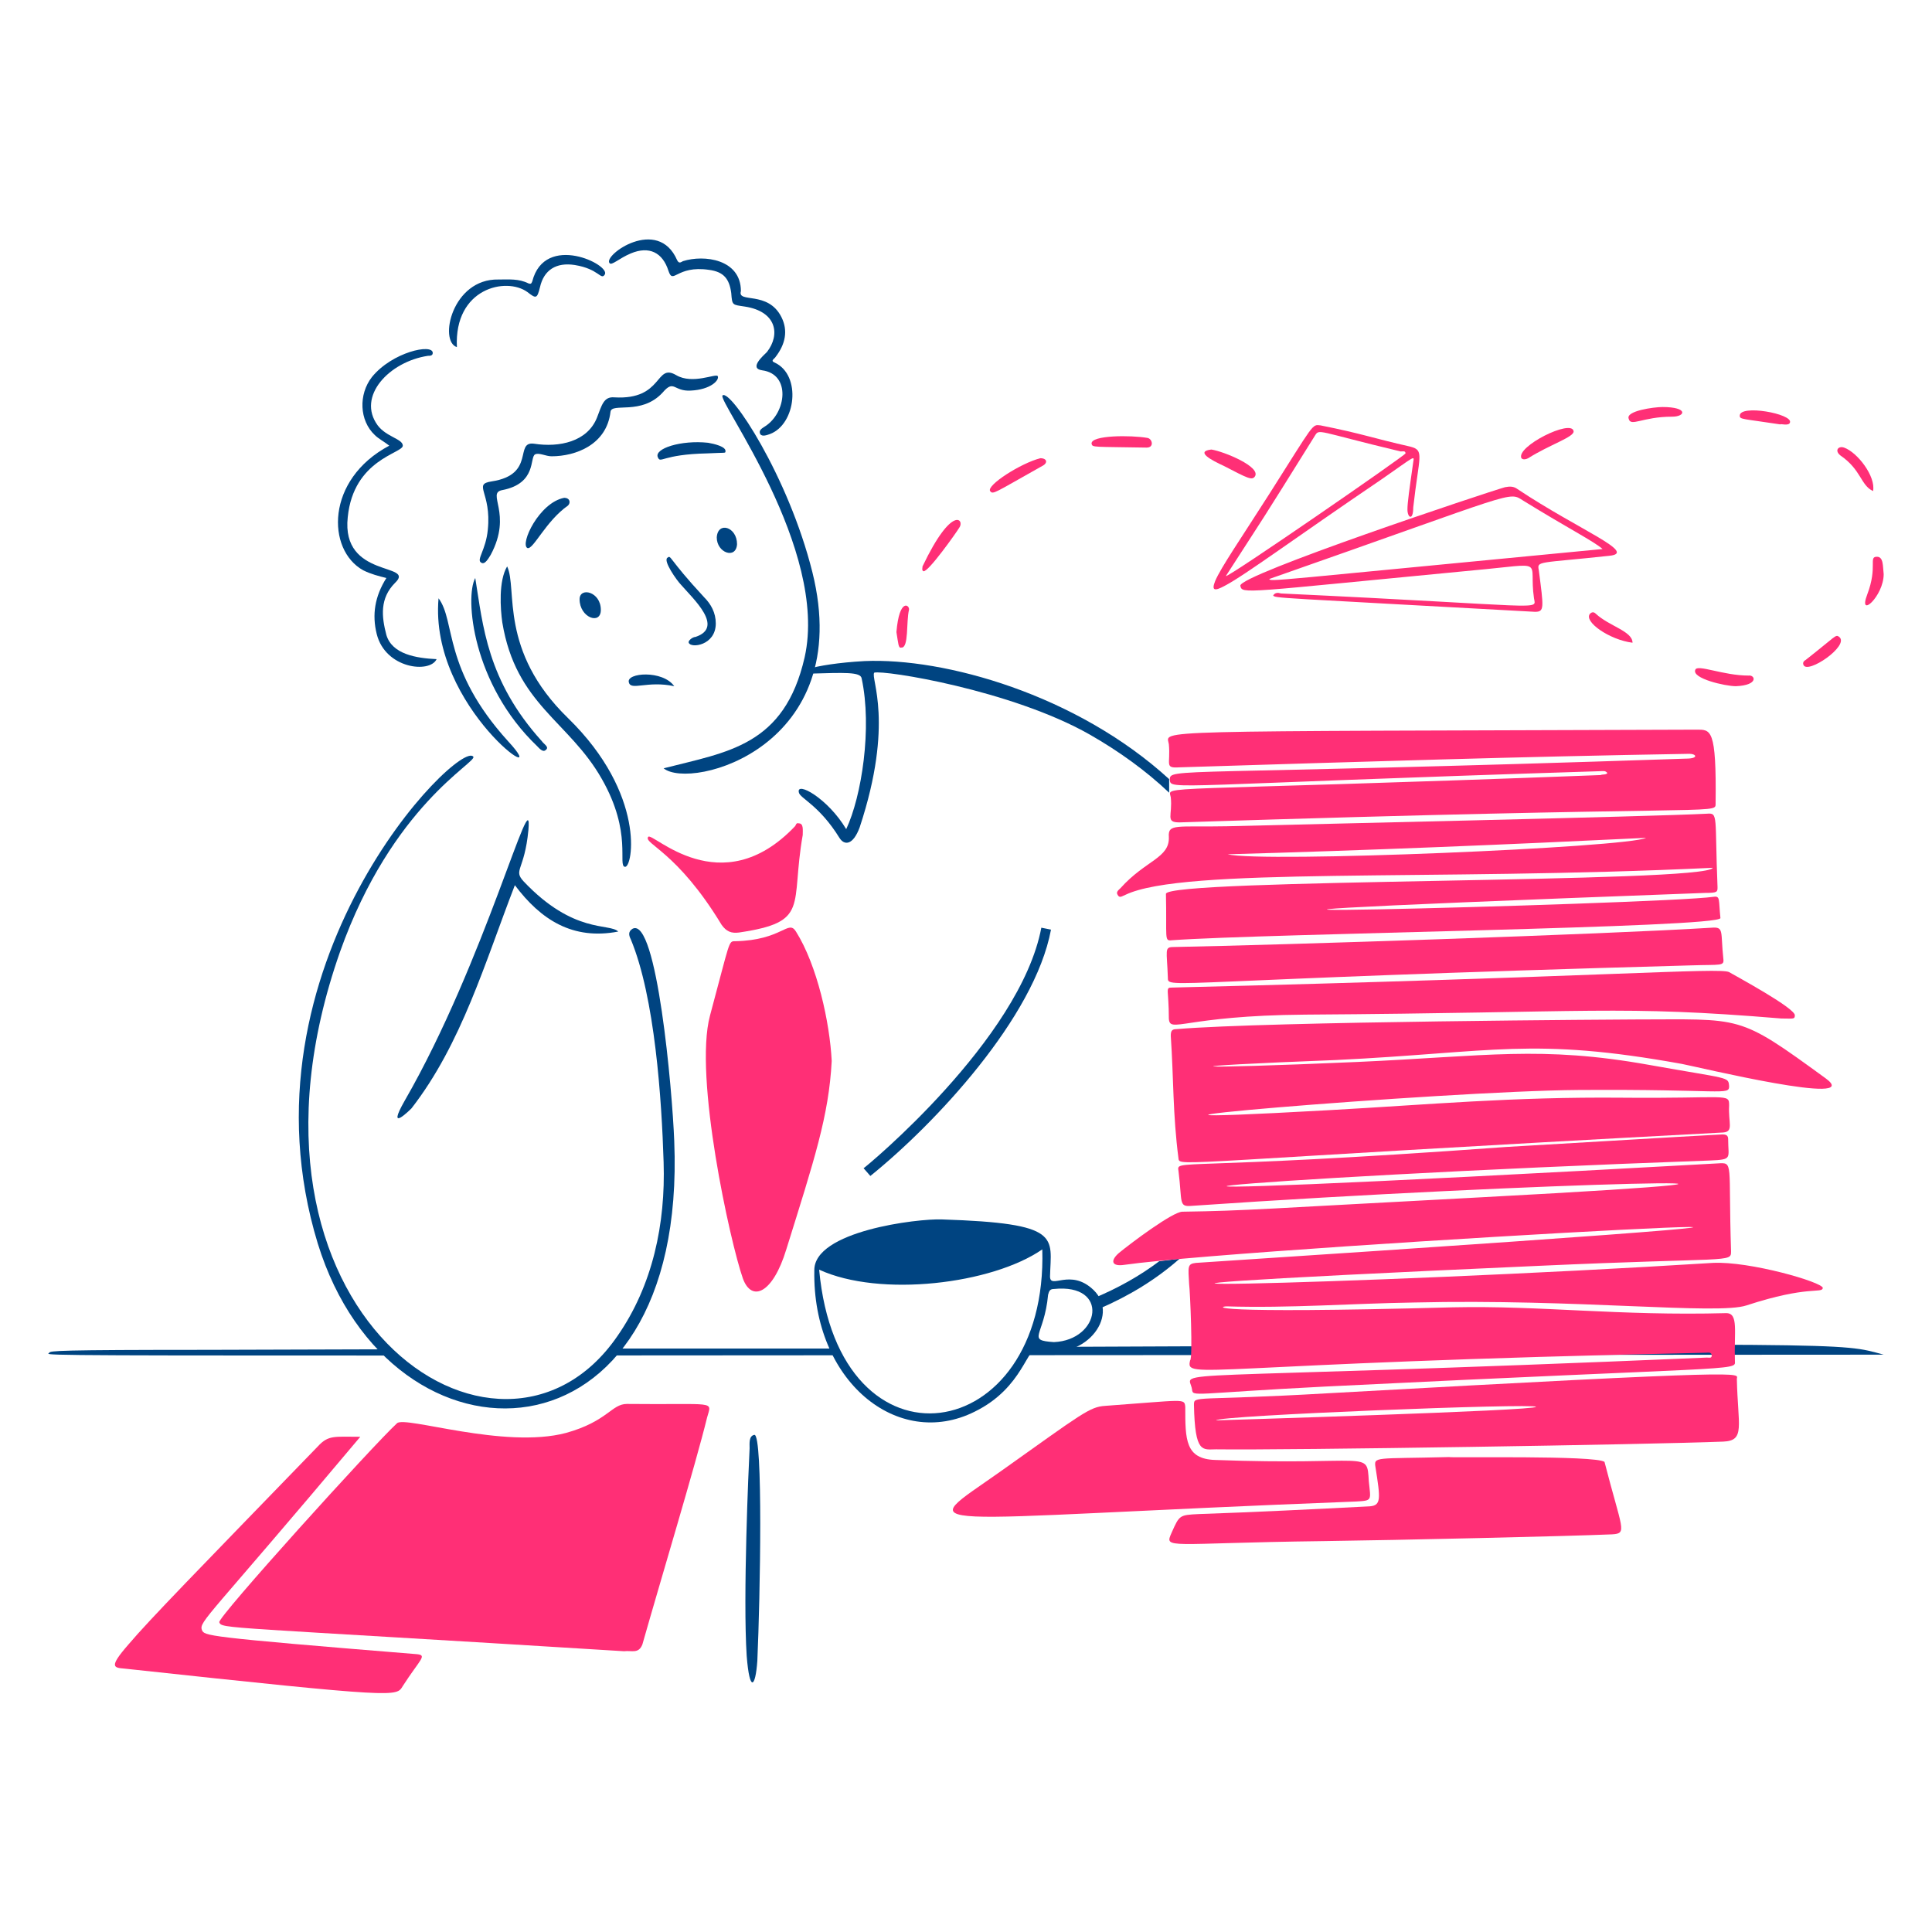 <svg xmlns="http://www.w3.org/2000/svg" fill="none" viewBox="0 0 400 400" id="Documents-2--Streamline-Brooklyn.svg" height="400" width="400"><desc>Documents 2 Streamline Illustration: https://streamlinehq.com</desc><g id="documents-2--work-documents-document-papers"><g id="table_1_"><path id="Vector" fill="#ff2f76" d="M129.197 341.87c-83.8 -5.2 -83.2 -4.6 -83.8 -6 -0.4 -1 31.8 -36.6 36.8 -41.2 1.6 -1.6 22.2 5.4 35 2 8.6 -2.4 9.4 -6 12.6 -6 18.6 0.2 17.601 -0.8 16.601 2.8 -2.4 9.8 -9.6 33.6 -13.4 47 -0.8 2 -2.2 1.2 -3.8 1.4Z" stroke-width="1"></path><path id="Vector_2" fill="#ff2f76" d="M74.597 297.47c-31.6 37.6 -33.4 38.2 -32.8 40 0.6 1.2 0 1.4 44.4 5 2.4 0.2 0.8 1 -2.8 6.6 -1.4 2.2 -0.201 2.6 -57.601 -3.6 -2.2 -0.2 -3.4 -0.2 0.8 -5 4.4 -5.2 14.6 -15.6 39.2 -41 2.2 -2.4 3.4 -2 8.8 -2Z" stroke-width="1"></path><g id="Vector_3"><path fill="#004481" d="M42.997 279.47c-31.2 0 -32.6 0.2 -32.8 0.6 -0.236 0.474 -6.196 0.596 70.803 0.578l-1.25 -1.288c-11.781 0.036 -24.026 0.074 -36.753 0.11Z" stroke-width="1"></path><path fill="#004481" d="m126.375 280.628 1.25 -1.426H172.75l0.75 1.396c-17.51 0.012 -33.152 0.022 -47.125 0.03Z" stroke-width="1"></path><path fill="#004481" d="M389.996 280.47c-9.408 -2.552 -3.686 -2.306 -176.996 -1.594l-1 1.698c47.392 -0.03 105.864 -0.068 177.996 -0.104Z" stroke-width="1"></path></g><path id="Vector_4" fill="#004481" d="M154.597 342.87c-0.8 -12.2 0.401 -39.2 0.601 -43 0 -1 -0.2 -2.6 1 -2.8 1.8 0 1.2 33.4 0.6 46.8 -0.4 5.6 -1.6 6.6 -2.2 -1Z" stroke-width="1"></path></g><g id="Group"><path id="Vector_5" fill="#ff2f76" d="M172.197 219.67c-0.6 11.4 -3.6 20.4 -9.4 39 -2.8 9.2 -7.2 11 -9 6 -2.6 -7.4 -10.2 -41.8 -6.8 -54.4 4.2 -15.6 3.8 -15.4 5.2 -15.4 9.8 -0.2 11 -4.6 12.6 -2 4.4 7 7 18.8 7.4 26.8Z" stroke-width="1"></path><path id="Vector_6" fill="#004481" d="M137.397 240.67c-0.4 -13 -1.801 -34.2 -6.801 -46.2 -0.4 -0.8 -0.6 -1.6 0.4 -2.2 5 -2.4 8.2 33.4 8.6 44 2.8 69 -58.6 70.4 -73.8 21.2 -17.6 -57.6 29.4 -104.601 32.2 -100.801 0.8 1.2 -16.8 10 -27.6 40.4 -26.2 74.6 32.999 115 57.399 79.6 7.4 -10.6 10.001 -23.4 9.601 -36Z" stroke-width="1"></path><path id="Vector_7" fill="#ff2f76" d="M166.197 172.87c-2.6 14.8 1.6 18 -13.2 20.2 -1.6 0.2 -2.6 -0.2 -3.6 -1.6 -9.2 -15.2 -16.2 -16.8 -15.2 -18.2 0.8 -1.2 14.999 14 30.399 -2.2 0.2 -0.2 0.201 -0.8 0.801 -0.6 1 0 0.8 1.4 0.8 2.4Z" stroke-width="1"></path><path id="Vector_8" fill="#004481" d="M137.397 159.07c13.2 -3.4 24.999 -4.6 29.199 -23 5 -22.4 -18.2 -53.2 -17 -54.2 1.6 -1.4 13.601 16.6 18.601 36.6 9 36.2 -25.2 45.2 -30.8 40.6Z" stroke-width="1"></path><path id="Vector_9" fill="#004481" d="M106.596 183.27c-6.2 16 -10.999 32.8 -21.399 46.2 -0.2 0.2 -5.4 5.4 -1.4 -1.6 16.6 -28.8 26.601 -67.4 25.601 -56 -0.8 8.4 -3.2 8.2 -1 10.6 10.4 11 17.8 8.6 19.6 10.4 -9.4 1.8 -16 -2.4 -21.4 -9.6Z" stroke-width="1"></path><path id="Vector_10" fill="#004481" d="M90.397 136.47c-1.4 3 -10.6 2 -12.4 -5.2 -1 -4 -0.4 -7.8 2 -11.6 -1.6 -0.4 -3.2 -0.8 -4.8 -1.6 -7.6 -4.2 -7.801 -18.8 5.399 -25.8 -1 -0.8 -2.2 -1.4 -3 -2.2 -3.2 -3 -3.4 -8.4 -0.6 -12 4.2 -5.2 12.6 -7 12.6 -5 0 0.6 -0.6 0.6 -1 0.6 -8 1.2 -14.799 8.4 -10.399 14.4 1.8 2.4 5.2 2.8 5.2 4.2 0 1.6 -10.2 2.8 -11.4 14.8 -1.4 12.8 14.2 9.4 9.8 13.6 -3.2 3.2 -2.8 7 -1.8 10.8 1.2 4 6.2 4.8 10.4 5Z" stroke-width="1"></path><path id="Vector_11" fill="#004481" d="M142.997 80.869c-3.6 0.2 -3.4 -2.4 -5.8 0.4 -4.4 4.8 -10.6 2 -10.8 4 -0.8 6.8 -7.2 9.2 -12.2 9.2 -1.2 0 -2.6 -0.8 -3.4 -0.4 -1.2 0.6 0.4 6 -6.8 7.4 -3.4 0.6 2.2 4.8 -2.4 13.4 -0.4 0.6 -1.2 2.2 -2 1.6 -1 -0.6 1 -2.6 1.4 -6.8 0.8 -7.8 -3.2 -9.4 0.8 -10 9.2 -1.4 4.6 -8.4 8.8 -7.8 5.2 0.8 11 -0.4 13 -5.4 1 -2.6 1.401 -4.4 3.601 -4.2 10.2 0.6 8.4 -7.2 12.8 -4.6 3.4 2 8.2 -0.4 8.6 0.2 0.4 0.8 -1.4 2.8 -5.6 3Z" stroke-width="1"></path><path id="Vector_12" fill="#004481" d="M104.997 117.27c2.2 4.6 -1.8 17.4 12.6 31.4 16.2 15.8 13.401 31 11.801 30.8 -1.6 -0.2 1.599 -7 -4.801 -18.2 -6.8 -12 -17.8 -15.4 -20.6 -32.4 -0.4 -2.8 -0.8 -8.6 1 -11.6Z" stroke-width="1"></path><path id="Vector_13" fill="#004481" d="M153.397 60.27c-0.8 2.6 5.599 -0.2 8.399 5.4 1.4 2.8 0.8 5.6 -1.2 8.2 -0.2 0.4 -1.199 0.8 -0.199 1.2 5.6 2.6 4.4 12.8 -1 14.8 -0.6 0.2 -1.6 0.6 -2 0 -0.4 -0.8 0.4 -1.2 1 -1.6 4.4 -2.8 5.399 -10.8 -0.601 -11.6 -2.8 -0.4 0.2 -3 1 -3.8 2.8 -3.6 2 -8.4 -4.6 -9.4 -2.6 -0.4 -2.6 -0.2 -2.8 -2.8 -0.4 -3 -1.601 -4.4 -4.601 -4.8 -6.8 -1 -7.399 3.2 -8.399 0.2 -1.2 -3.8 -4.001 -5.2 -7.801 -3.6 -2.4 1 -3.999 2.6 -4.399 2 -1.4 -1.6 10 -9.8 14 -0.6 0.4 0.8 0.8 0.4 1.2 0.2 4.4 -1.4 12 -0.4 12 6.2Z" stroke-width="1"></path><path id="Vector_14" fill="#004481" d="M94.597 71.869c-3.8 -1.2 -1 -14.2 8.6 -14 2.2 0 4.2 -0.2 6.2 0.8 0.6 0.2 0.6 0 0.8 -0.4 2.6 -10.2 16.4 -3.4 15 -1.4 -0.8 1.2 -1.2 -1.2 -6.2 -2 -3.8 -0.6 -6.4 1 -7.2 4.6 -0.6 2.4 -0.8 2.4 -2.6 1 -4.4 -3.2 -15.2 -0.8 -14.6 11.4Z" stroke-width="1"></path><path id="Vector_15" fill="#004481" d="M98.397 119.67c1.6 9.8 2.4 21.2 13.8 33.8 0.4 0.6 1.6 1.2 0.8 1.8 -0.6 0.6 -1.4 -0.4 -1.8 -0.8 -13.4 -12.8 -15 -30.8 -12.8 -34.8Z" stroke-width="1"></path><path id="Vector_16" fill="#004481" d="M90.797 123.869c3.6 4.8 0.8 14.6 14.4 29.6 10.2 11 -16.4 -6.8 -14.4 -29.6Z" stroke-width="1"></path><path id="Vector_17" fill="#004481" d="M148.196 129.069c0 4.6 -5.201 5.2 -5.601 4 -0.2 -0.4 0.8 -1.2 1.4 -1.2 6 -2 -0.4 -7.8 -3 -10.8 -0.8 -0.8 -3.8 -5 -2.8 -5.6 0.8 -0.6 -0 -0 7.6 8.2 1.4 1.4 2.4 3.2 2.4 5.4Z" stroke-width="1"></path><path id="Vector_18" fill="#004481" d="M116.797 103.07c1.2 0 1.4 1 0.8 1.6 -4.6 3.2 -7.199 9.2 -8.399 8.8 -1.6 -0.8 2.4 -9.4 7.6 -10.4Z" stroke-width="1"></path><path id="Vector_19" fill="#004481" d="M146.397 93.87c-9.4 0.2 -9.6 2.2 -10.2 0.8 -0.8 -1.8 4.799 -3.6 10.399 -3 1.2 0.2 3.801 0.8 3.601 1.8 0 0.4 0 0.2 -3.8 0.4Z" stroke-width="1"></path><path id="Vector_20" fill="#004481" d="M119.997 124.07c0 -2.6 4.4 -1.6 4.4 2.2 0 3.2 -4.4 1.6 -4.4 -2.2Z" stroke-width="1"></path><path id="Vector_21" fill="#004481" d="M139.597 142.07c-5.6 -1.2 -8.999 1 -9.399 -0.8 -0.6 -2 6.999 -2.6 9.399 0.8Z" stroke-width="1"></path><path id="Vector_22" fill="#004481" d="M152.596 112.67c-0.2 3.2 -4.199 1.8 -4.199 -1.4 0.2 -3.4 4.199 -2.2 4.199 1.4Z" stroke-width="1"></path><g id="Vector_23"><path fill="#004481" d="M167.596 139.469c-4.8 0.2 0.4 -2 11.4 -2.6 16.491 -0.722 43.851 6.887 63.065 24.443v2.81c-4.752 -4.5 -10.272 -8.513 -16.466 -12.053 -16.2 -9.2 -42.599 -13.4 -44.599 -12.8 -0.8 1.2 4.2 10.2 -3 32 -1.4 3.8 -3.2 3.8 -4.2 2.2 -4.2 -6.8 -8.199 -8.2 -8.399 -9.4 -0.6 -2.4 6 1.2 9.8 7.6 3.2 -6.8 5.4 -21 3.2 -31.2 -0.2 -1.4 -3.601 -1.2 -10.801 -1Z" stroke-width="1"></path><path fill="#004481" d="m244.228 260.6 -4.226 0.53c-4.01 3.024 -8.512 5.546 -13.454 7.608l0.95 2.258c6.32 -2.704 11.926 -6.152 16.73 -10.396Z" stroke-width="1"></path></g><path id="Vector_24" fill="#004481" d="m180.197 243.47 -1.4 -1.6c0.4 -0.2 32.4 -26.6 36.8 -49.8l2 0.4c-3.4 18.2 -23.999 40.2 -37.399 51Z" stroke-width="1"></path></g><g id="Group_2"><path id="Vector_25" fill="#004481" d="M194.996 252.47c25 0.8 22.6 3.6 22.4 11.8 0 2.8 4.2 -1.8 9 2.8 5.8 5.6 -2.4 15.2 -11.4 12.2 -2.4 -0.8 -3 8 -13.2 13 -16 8 -33.6 -6.4 -33.2 -29.2 -0.2 -8.2 21.4 -10.8 26.4 -10.6Zm20.8 6.2c-10.4 7.2 -33.6 10 -46.2 4.2 4 43.6 47.4 36.8 46.2 -4.2Zm2.4 19.2c9.6 -0.4 11.6 -12.2 0 -11 -0.8 0 -1 0.4 -1.2 1.2 -0.8 8.6 -4.6 9.4 1.2 9.8Z" stroke-width="1"></path></g><g id="Group_3"><path id="Vector_26" fill="#ff2f76" d="M311.596 100.87c1 -0.2 1.8 -0.2 2.6 0.4 12.6 8.4 25 13.2 19 13.8 -14.8 1.6 -15 1 -14.6 3 1 7.8 1.2 8.6 -0.8 8.6 -54.2 -3 -53.8 -2.8 -54.2 -3.4 0.4 -0.6 1 -0.6 1.6 -0.4 55.4 2.6 52.8 3.6 52.4 1 -1.2 -8.2 3 -7.2 -12.4 -5.8 -48.2 4.6 -48 5 -48.4 3.2 -0.4 -2.2 51.2 -19.4 54.8 -20.4Zm-48.8 19c0.2 0.6 0 0.4 69 -6.2 -1.8 -1.6 -7 -4.2 -16.4 -10 -3.2 -2 -0.6 -2 -52.6 16.2Z" stroke-width="1"></path><path id="Vector_27" fill="#ff2f76" d="M291.396 105.47c0 -1.4 0.4 -4.2 1.2 -9.8 0.2 -1.4 0.6 -1.4 -6.6 3.6 -18 12.2 -28.2 19.8 -32.4 22 -2.2 1.2 -2.8 1 -2 -1 1.2 -2.8 5.2 -8.6 11.2 -18 9.4 -14.8 8.8 -14.4 10.6 -14.2 9 1.8 10.6 2.6 18.6 4.4 3 0.8 1.8 1.8 0.6 12.6 0 2.8 -1.2 2.2 -1.2 0.4Zm-37.6 13.8c0.4 0.4 37.2 -25 37.2 -25.4 0 -0.6 -0.6 -0.4 -1 -0.4 -17.6 -4.2 -16.8 -4.8 -17.8 -3.2 -12.6 20.2 -9 14.4 -18.4 29Z" stroke-width="1"></path><g id="Group_4"><path id="Vector_28" fill="#ff2f76" d="M215.396 94.869c1.4 0 1.6 1 0.4 1.6 -10 5.6 -10.2 6 -10.8 5.2 -0.8 -1.2 6.4 -5.8 10.4 -6.8Z" stroke-width="1"></path><path id="Vector_29" fill="#ff2f76" d="M190.996 117.27c6.2 -13 8.8 -9.6 7.6 -8 -0.6 1 -6.4 9.2 -7.4 9 -0.4 -0.2 -0.2 -0.6 -0.2 -1Z" stroke-width="1"></path><path id="Vector_30" fill="#ff2f76" d="M359.396 142.07c-2.2 0 -9.2 -1.6 -8.4 -3.4 0.4 -1.2 5.8 1.2 11 1.2 1.4 -0.2 2.2 2 -2.6 2.2Z" stroke-width="1"></path><path id="Vector_31" fill="#ff2f76" d="M325.796 89.27c0.2 1.2 -5 2.8 -9.4 5.6 -0.4 0.2 -1 0.4 -1.4 0 -1.2 -2.4 10.4 -8.2 10.8 -5.6Z" stroke-width="1"></path><path id="Vector_32" fill="#ff2f76" d="M250.796 93.07c2.6 0.4 10.4 3.6 9 5.6 -0.6 0.8 -1.4 0.4 -6.4 -2.2 -2.6 -1.2 -6 -3 -2.6 -3.4Z" stroke-width="1"></path><path id="Vector_33" fill="#ff2f76" d="M225.996 91.87c-0.2 -1.8 8.198 -1.8 11.598 -1.2 1 0.2 1.402 2 -0.198 2 -11.2 -0.2 -11.2 0 -11.4 -0.8Z" stroke-width="1"></path><path id="Vector_34" fill="#ff2f76" d="M344.196 84.27c5.4 0 4.8 2 2 2 -6.2 0 -8.6 2.2 -9 0.4 -0.6 -1.6 5.2 -2.4 7 -2.4Z" stroke-width="1"></path><path id="Vector_35" fill="#ff2f76" d="M387.796 101.669c-2.6 -1.2 -2.4 -4.4 -6.8 -7.4 -1.2 -1 -0.4 -2 0.8 -1.6 2.8 1 6.6 6 6 9Z" stroke-width="1"></path><path id="Vector_36" fill="#ff2f76" d="M389.996 118.87c0 4.6 -5.4 9.4 -3.4 4.2 2.2 -5.8 0.2 -7.8 2 -7.8 1.4 0 1.2 2 1.4 3.6Z" stroke-width="1"></path><path id="Vector_37" fill="#ff2f76" d="M368.596 87.869c-7.8 -1.2 -8.4 -1 -8.4 -1.8 0 -2.4 11 -0.4 10.4 1.4 -0.2 0.8 -2 0.2 -2 0.4Z" stroke-width="1"></path><path id="Vector_38" fill="#ff2f76" d="M337.996 133.07c-4.8 -0.6 -10.2 -4.4 -8.8 -6 0.4 -0.4 0.8 -0.4 1.2 0 2.8 2.6 7.6 3.6 7.6 6Z" stroke-width="1"></path><path id="Vector_39" fill="#ff2f76" d="M373.396 137.67c-0.2 -0.4 0 -0.8 0.4 -1 6.4 -5 6.2 -5.4 7 -4.8 2.2 1.8 -6.6 7.8 -7.4 5.8Z" stroke-width="1"></path><path id="Vector_40" fill="#ff2f76" d="M185.595 130.869c0.6 -7.2 2.801 -5.6 2.601 -4.6 -0.6 2.4 -0.001 8 -1.601 7.8 -0.6 0.2 -0.6 -0.8 -1 -3.2Z" stroke-width="1"></path></g></g><g id="Group_5"><path id="Vector_41" fill="#ff2f76" d="M246.196 265.87c-0.2 -3.6 -0.4 -4.2 1.4 -4.4 226.2 -14.8 13.2 -3.6 -14.8 0.4 -2.6 0.4 -3 -0.8 -1.2 -2.4 2.4 -2 11.2 -8.6 13.2 -8.6 13.6 -0.2 16.6 -0.6 62.2 -3 90 -4.8 12 -3.202 -60.4 1.798 -2.6 0.2 -1.8 -0.798 -2.6 -7.198 -0.4 -2.6 -1 0 67.8 -5 0.4 0 40.2 -2.4 44.8 -2.6 0.8 0 1.2 0.2 1.2 1 0 4 1 4.2 -3.8 4.4 -100.2 3.6 -163.601 9.8 1.6 0.6 3.4 -0.2 2.2 -0.4 2.8 18.2 0 2.4 0 1.2 -39.6 3 -134.801 6 -37.6 4 35.8 -0.6 7.6 -0.4 22.8 3.998 22.8 5.198 -0.2 1.2 -3 -0.598 -15.8 3.602 -6 2 -35 -1.402 -68.8 -0.602 -13 0.2 -25.8 1.202 -38.8 0.802 -1.6 0 -5.8 1.598 46.8 0.198 18.2 -0.4 34.2 1.802 56.6 1.202 2.6 0 1.6 3.8 1.8 10 0.2 2 0 1 -84.8 5.2 -27.6 1.4 -27.4 2.198 -27.6 0.598 -0.6 -4.4 -10.4 -1.598 106.6 -6.598 0.4 0 1 0.198 1 -0.402 0 -0.8 -0.8 -0.598 -1.2 -0.598 -104.8 2.2 -107.8 5.798 -106.8 1.598 0.6 -0.4 0 -14.398 -0.2 -15.798Z" stroke-width="1"></path><path id="Vector_42" fill="#ff2f76" d="M280.996 219.868c26.8 -1.2 38 -3.4 60.4 0.6 16.8 3 16.4 2.4 16.6 4.4 0 2 -1.2 0.6 -31.2 0.8 -28.2 0.2 -120.2 8 -52 4.2 21.6 -1.2 38.2 -2.8 61 -2.6 22 0.2 22.2 -1 22.2 1.6 -0.2 3.6 1 5.4 -1.2 5.6 -112.8 6 -112.6 7.2 -112.8 5.4 -1.2 -9.2 -1 -16.6 -1.6 -25.4 0 -1 0.2 -1.4 1.2 -1.4 19 -1.6 94.4 -2 94.6 -2 22.8 0 21.4 -1.2 39.8 12.2 8.2 6 -26.6 -2.4 -29.8 -3 -31 -5.6 -38.8 -2.4 -71.6 -0.8 -36.6 1.4 -32.4 2 4.4 0.4Z" stroke-width="1"></path><path id="Vector_43" fill="#ff2f76" d="M354.796 185.669c1.4 -0.2 1 0.6 1.4 4.4 0.2 2 -94 3.2 -113.6 4.6 -1.6 0.2 -1 -0.4 -1.2 -9.6 0 -3.2 112.2 -2.2 113.2 -5.4 -58.8 2.8 -109.6 -0.2 -121.6 5.6 -0.6 0.2 -1.2 0.8 -1.6 0 -0.4 -0.6 0.2 -1 0.6 -1.4 5.2 -5.8 10.2 -6.2 10 -10.6 -0.2 -2.8 1.6 -2 12 -2.2 15.4 -0.4 88 -2 99.4 -2.6 2.4 -0.2 1.6 0.4 2.2 15.2 0 1 0 1.2 -2.6 1.2 -171.8 6.4 -8.8 2.4 1.8 0.8Zm-14 -12.2c-29 1.4 -57.8 2.6 -86.6 3.4 6.8 1.8 82.8 -1.4 86.6 -3.4Z" stroke-width="1"></path><path id="Vector_44" fill="#ff2f76" d="M332.796 160.069c-0.4 -0.6 -1 -0.4 -1.6 -0.4 -89 2.8 -88.8 4 -89 1.8 0 -2.6 0 -0.8 106.8 -4.4 2.8 0 2.2 -1 0.8 -1 -35.6 0.6 -67 1.6 -105.6 2.8 -3.2 0.2 -1.8 -0.6 -2.2 -4.8 -0.4 -3 -6.8 -2.6 109.2 -3 3 0 4.2 -0.4 4 15.4 0 2.2 0 0.2 -111 3.8 -3 0 -1.4 -1.4 -1.8 -5.2 -0.4 -2.6 -5.6 -1 89 -4.6 0.4 -0.2 1 0 1.4 -0.4Z" stroke-width="1"></path><path id="Vector_45" fill="#ff2f76" d="M251.796 300.068c-2.8 0 -4.4 1 -4.6 -9.2 0 -2 0 -0.8 27.6 -2.4 89.8 -5 84.8 -4.2 84.8 -3 0.2 9.8 1.8 12.8 -2.8 13 -14.8 0.6 -90.2 1.8 -105 1.6Zm66.2 -8.8c0 -0.8 -66.2 1.8 -66.2 2.8 0 0 66.4 -2 66.2 -2.8Z" stroke-width="1"></path><path id="Vector_46" fill="#ff2f76" d="M207.396 304.47c16.6 -11.8 18.2 -13.2 21.4 -13.4 16.6 -1.2 16.4 -1.6 16.6 0.2 0 6.8 -0.002 10.8 6.198 11 32.2 1.2 31.402 -2.202 31.802 4.398 0.4 4 0.8 4.002 -2.6 4.202 -93.801 3.6 -92 6.8 -73.4 -6.4Z" stroke-width="1"></path><path id="Vector_47" fill="#ff2f76" d="M332.196 302.668c3.6 14 4.8 14.8 1.6 15 -9.2 0.4 -44.6 1.202 -59.8 1.402 -32.6 0.4 -33 1.8 -31.4 -1.8 1.6 -3.6 1.6 -3.6 5.6 -3.8 11.8 -0.4 23.6 -1 35.4 -1.6 2.4 -0.2 2.2 -1.6 1.2 -8 -0.4 -2.4 -0.2 -1.802 15.2 -2.202 0.4 0.2 30.4 -0.4 32.2 1Z" stroke-width="1"></path><path id="Vector_48" fill="#ff2f76" d="M368.796 210.868c-33.8 -2.8 -38.6 -1.2 -98.6 -0.8 -25.2 0.2 -28 4 -28.2 0.8 0 -6 -0.8 -6.4 0.6 -6.4 89.2 -2.2 113.6 -4.2 115.4 -3.2 1 0.6 14 7.6 13.6 9 0 0.8 -0.4 0.6 -2.8 0.6Z" stroke-width="1"></path><path id="Vector_49" fill="#ff2f76" d="M241.796 202.47c-0.2 -5.801 -0.8 -6.401 1.2 -6.401 21.6 -0.4 88.8 -2.6 111.4 -4 2.6 -0.2 1.8 0.8 2.4 6.4 0.2 1.601 -0.4 1.2 -6.6 1.4 -108.4 3.001 -108.4 5.001 -108.4 2.601Z" stroke-width="1"></path></g></g></svg>
